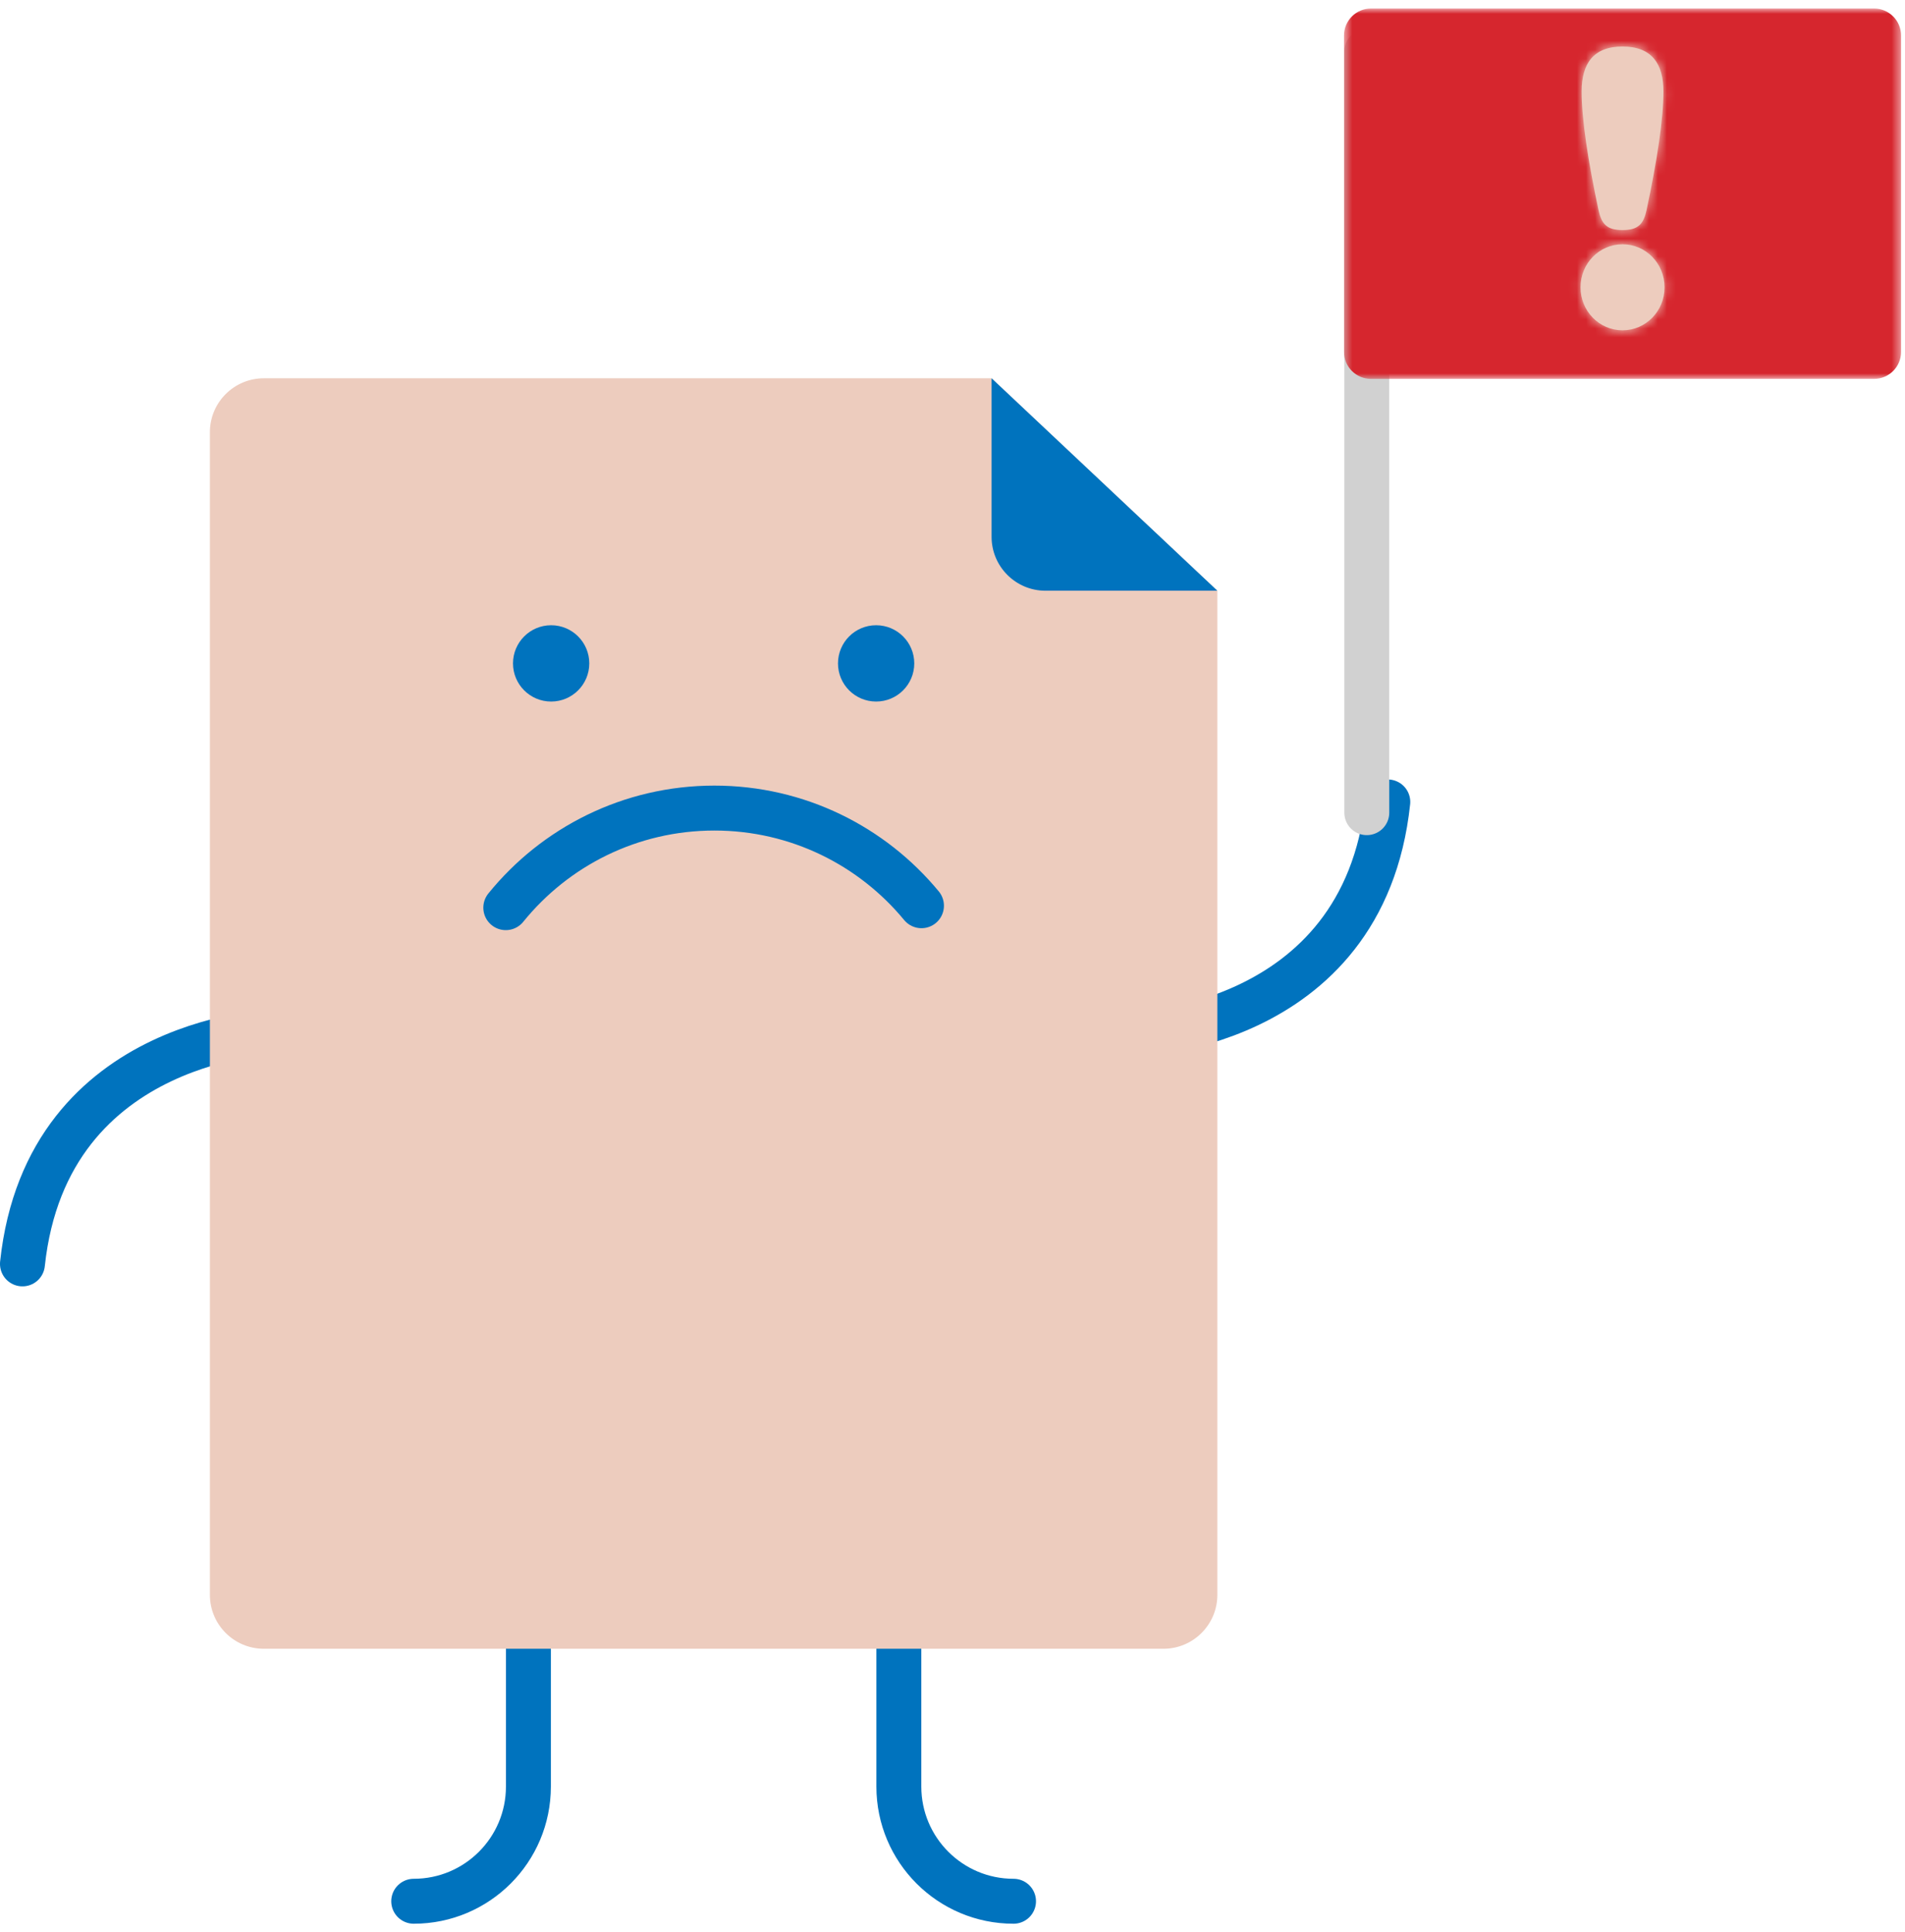 <?xml version="1.0" encoding="UTF-8"?>
<svg width="212px" height="215px" viewBox="0 0 212 215" version="1.1" xmlns="http://www.w3.org/2000/svg" xmlns:xlink="http://www.w3.org/1999/xlink">
    <!-- Generator: Sketch 57.1 (83088) - https://sketch.com -->
    <title>Group 30</title>
    <desc>Created with Sketch.</desc>
    <defs>
        <polygon id="path-1" points="0.57 0.901 62.561 0.901 62.561 42.111 0.57 42.111"></polygon>
        <path d="M1.013,5.128 C1.013,8.205 1.723,12.862 2.892,18.331 L2.892,18.331 C3.227,19.87 3.811,20.553 5.566,20.553 L5.566,20.553 C7.32,20.553 7.905,19.87 8.239,18.331 L8.239,18.331 C9.408,12.862 10.117,8.205 10.117,5.128 L10.117,5.128 C10.117,2.052 8.824,0.13 5.566,0.13 L5.566,0.13 C2.308,0.13 1.013,2.052 1.013,5.128 L1.013,5.128 Z M0.888,26.919 C0.888,29.569 2.976,31.704 5.566,31.704 L5.566,31.704 C8.154,31.704 10.243,29.569 10.243,26.919 L10.243,26.919 C10.243,24.271 8.154,22.134 5.566,22.134 L5.566,22.134 C2.976,22.134 0.888,24.271 0.888,26.919 L0.888,26.919 Z" id="path-3"></path>
    </defs>
    <g id="Design" stroke="none" stroke-width="1" fill="none" fill-rule="evenodd">
        <g id="Group-30" transform="translate(2, 0)">
            <g id="Group-26" transform="translate(0, 0.047)">
                <path d="M56.804,183.406 L56.804,198.737 C56.804,205.786 51.09,211.5 44.041,211.5" id="Stroke-1" stroke="#0073BE" stroke-width="5" stroke-linecap="round"></path>
                <path d="M98.03,183.406 L98.03,198.737 C98.03,205.786 103.744,211.5 110.792,211.5" id="Stroke-3" stroke="#0073BE" stroke-width="5" stroke-linecap="round"></path>
                <path d="M123.514,115.097 C123.514,115.097 149.712,114.843 152.443,89.183" id="Stroke-5" stroke="#0073BE" stroke-width="5" stroke-linecap="round"></path>
                <path d="M29.428,114.669 C29.428,114.669 3.23,114.923 0.499,140.583" id="Stroke-7" stroke="#0073BE" stroke-width="5" stroke-linecap="round"></path>
                <path d="M133.474,65.681 L133.474,177.406 C133.474,180.72 130.787,183.406 127.474,183.406 L27.359,183.406 C24.045,183.406 21.359,180.72 21.359,177.406 L21.359,48.044 C21.359,44.73 24.045,42.044 27.359,42.044 L108.349,42.044" id="Fill-9" fill="#EDCCBE"></path>
                <path d="M133.474,65.681 L114.349,65.681 C111.036,65.681 108.349,62.995 108.349,59.681 L108.349,42.044" id="Fill-11" fill="#0073BE"></path>
                <path d="M63.579,73.767 C63.579,76.111 61.679,78.012 59.334,78.012 C56.99,78.012 55.09,76.111 55.09,73.767 C55.09,71.423 56.99,69.522 59.334,69.522 C61.679,69.522 63.579,71.423 63.579,73.767" id="Fill-13" fill="#0073BE"></path>
                <path d="M99.745,73.767 C99.745,76.111 97.845,78.012 95.5,78.012 C93.156,78.012 91.256,76.111 91.256,73.767 C91.256,71.423 93.156,69.522 95.5,69.522 C97.845,69.522 99.745,71.423 99.745,73.767" id="Fill-15" fill="#0073BE"></path>
                <path d="M54.287,100.946 C59.762,94.186 68.129,89.865 77.505,89.865 C86.781,89.865 95.07,94.095 100.547,100.731" id="Stroke-17" stroke="#0073BE" stroke-width="5" stroke-linecap="round"></path>
                <path d="M150.105,5.682 L150.105,90.375" id="Stroke-19" stroke="#D1D1D1" stroke-width="5" stroke-linecap="round"></path>
                <g id="Group-23" transform="translate(147, 0)">
                    <mask id="mask-2" fill="white">
                        <use xlink:href="#path-1"></use>
                    </mask>
                    <g id="Clip-22"></g>
                    <path d="M59.561,42.111 L3.57,42.111 C1.913,42.111 0.57,40.768 0.57,39.111 L0.57,3.901 C0.57,2.244 1.913,0.901 3.57,0.901 L59.561,0.901 C61.218,0.901 62.561,2.244 62.561,3.901 L62.561,39.111 C62.561,40.768 61.218,42.111 59.561,42.111" id="Fill-21" fill="#D6262E" mask="url(#mask-2)"></path>
                </g>
                <path d="M174.013,10.129 C174.013,7.053 175.308,5.13 178.566,5.13 C181.824,5.13 183.117,7.053 183.117,10.129 C183.117,13.205 182.408,17.862 181.239,23.331 C180.905,24.87 180.32,25.553 178.566,25.553 C176.811,25.553 176.227,24.87 175.892,23.331 C174.723,17.862 174.013,13.205 174.013,10.129 M173.888,31.92 C173.888,29.271 175.976,27.134 178.566,27.134 C181.155,27.134 183.243,29.271 183.243,31.92 C183.243,34.569 181.155,36.705 178.566,36.705 C175.976,36.705 173.888,34.569 173.888,31.92" id="Fill-24" fill="#EDCCBE"></path>
            </g>
            <g id="Group-29" transform="translate(173, 5.047)">
                <mask id="mask-4" fill="white">
                    <use xlink:href="#path-3"></use>
                </mask>
                <g id="Clip-28"></g>
                <polygon id="Fill-27" fill="#EDCCBE" mask="url(#mask-4)" points="-6.288 38.881 17.42 38.881 17.42 -7.046 -6.288 -7.046"></polygon>
            </g>
        </g>
    </g>
</svg>